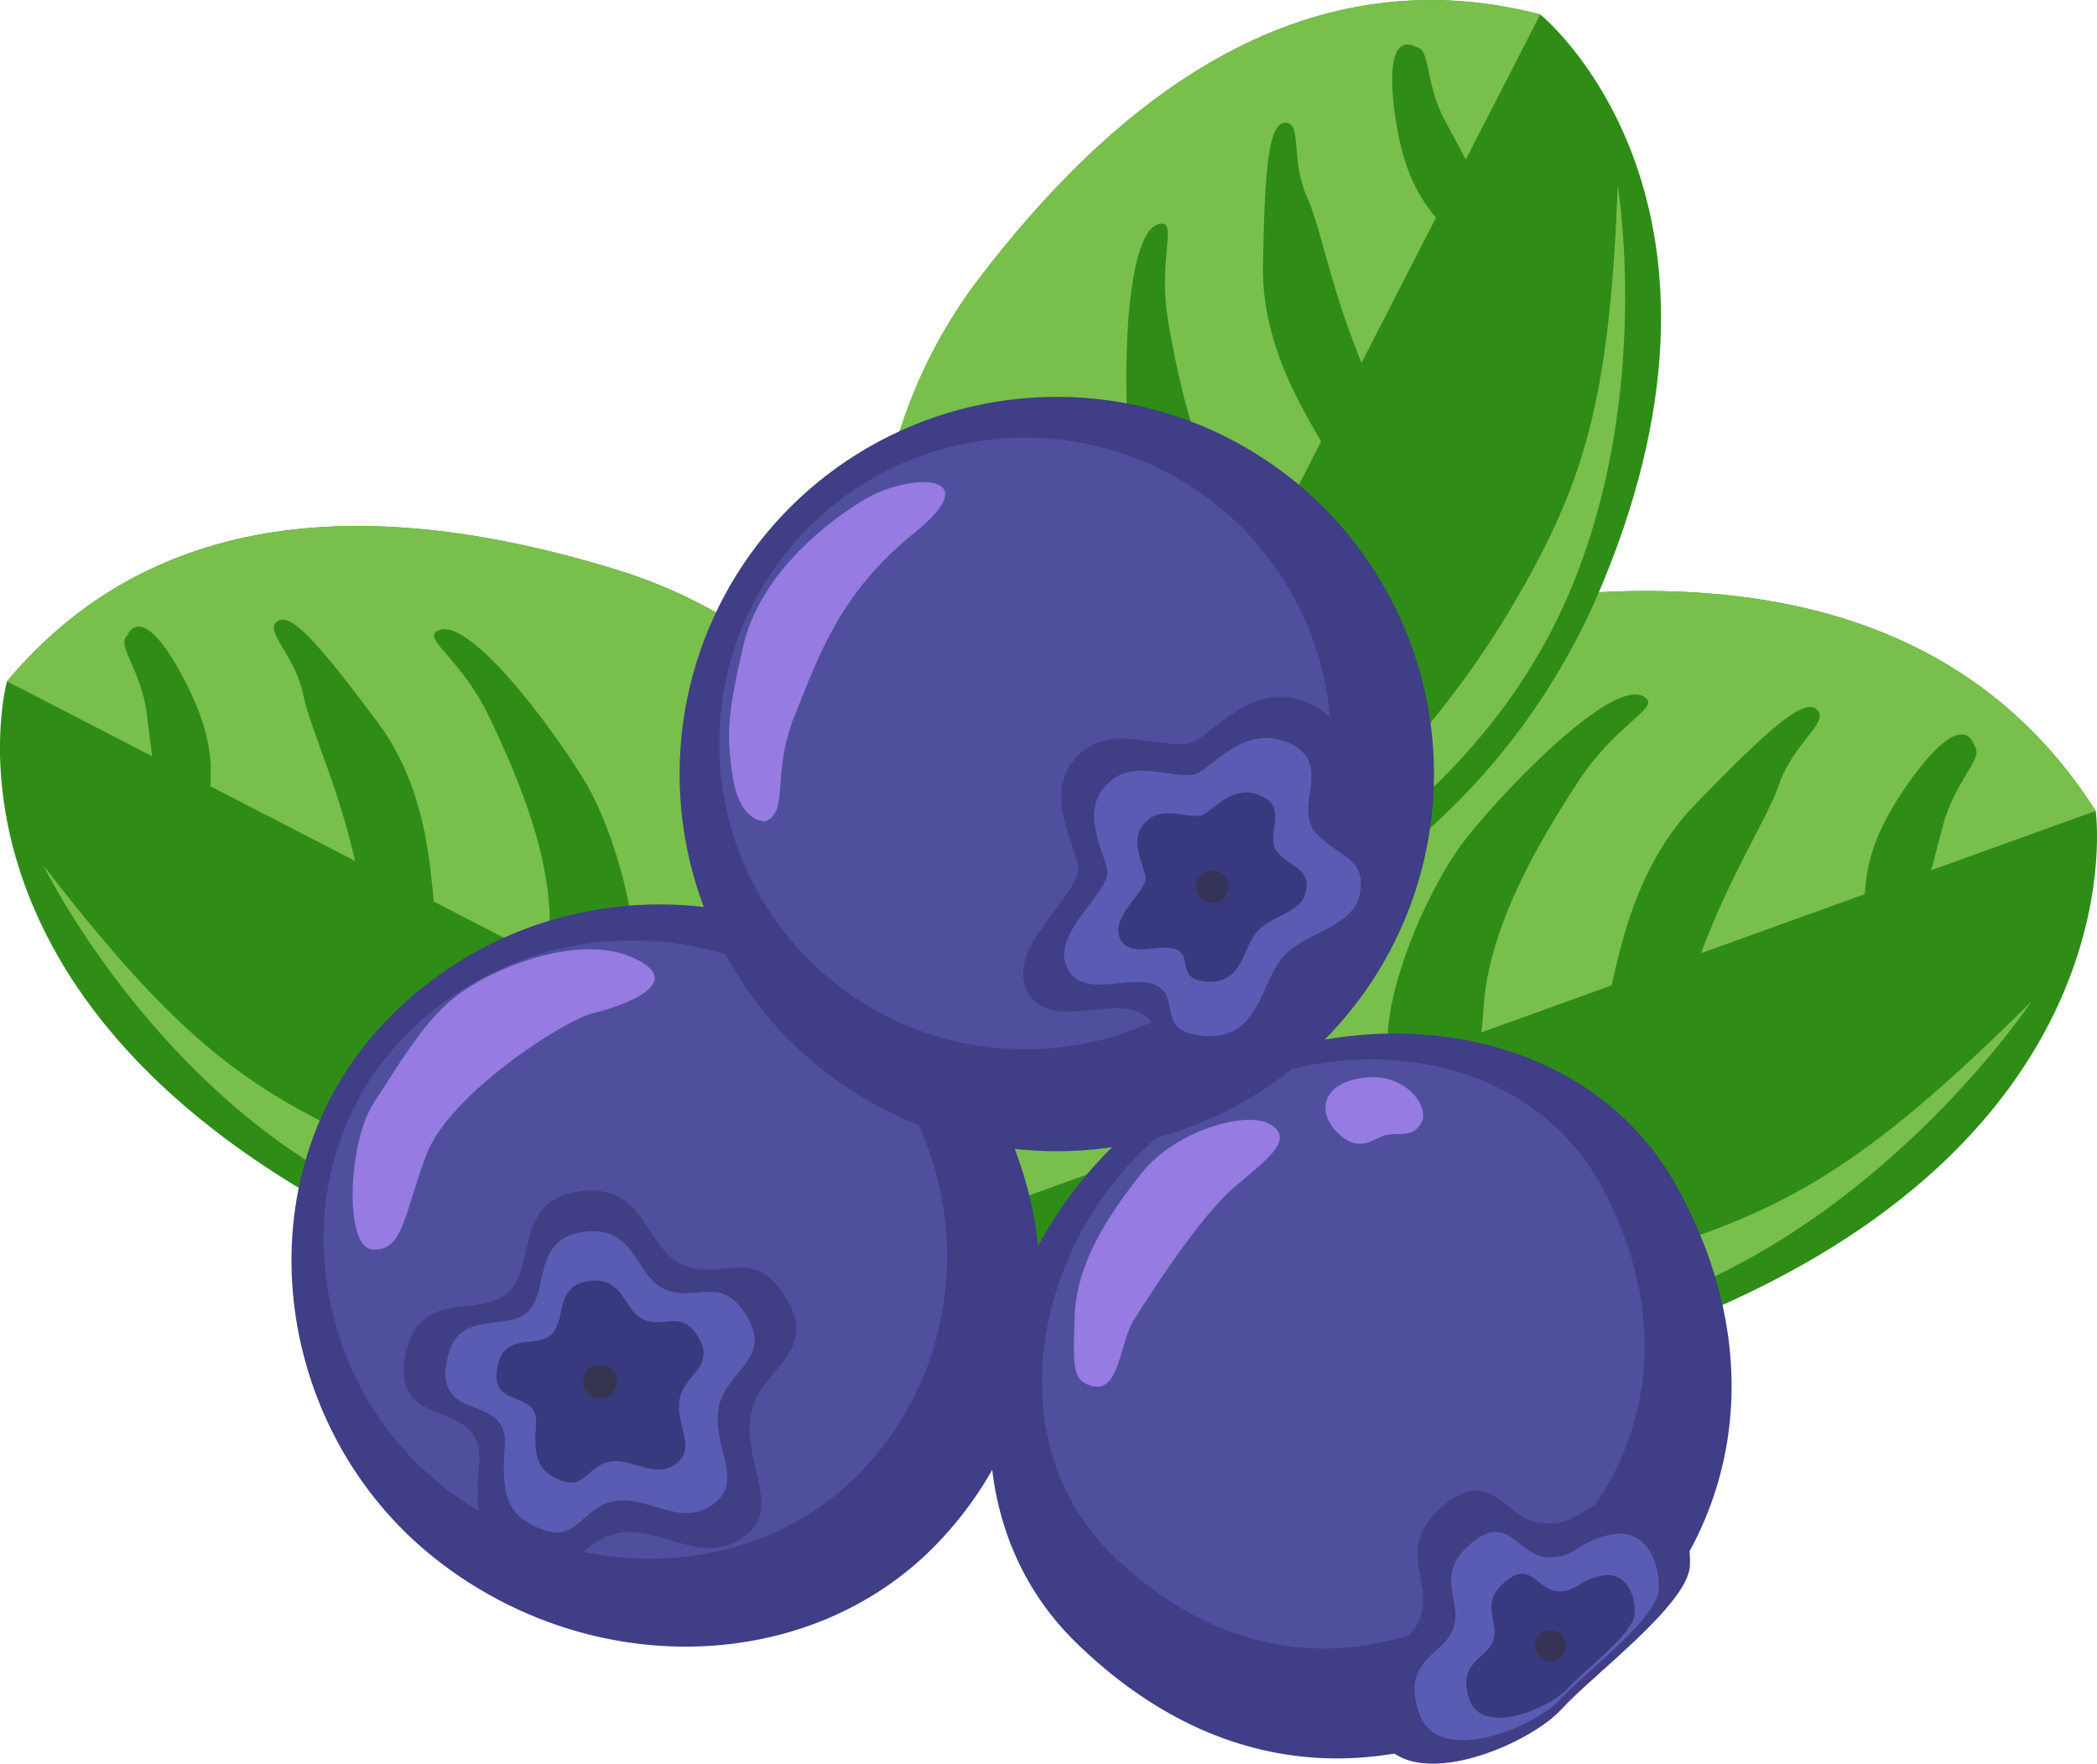 <?xml version="1.0" encoding="utf-8"?>
<!-- Generator: Adobe Illustrator 22.1.0, SVG Export Plug-In . SVG Version: 6.00 Build 0)  -->
<svg version="1.1" xmlns="http://www.w3.org/2000/svg" xmlns:xlink="http://www.w3.org/1999/xlink" x="0px" y="0px"
	 viewBox="0 0 961.2 808.6" style="enable-background:new 0 0 961.2 808.6;" xml:space="preserve">
<style type="text/css">
	.st0{fill:#2F8D17;}
	.st1{fill:#79BF4C;}
	.st2{fill:#3F3E86;}
	.st3{fill:#4F4F9E;}
	.st4{fill:#957BE2;}
	.st5{fill:#403F85;}
	.st6{fill:#5A5CB4;}
	.st7{fill:#39397F;}
	.st8{fill:#373354;}
	.st9{fill:#403F86;}
	.st10{fill:#5A5CB3;}
	.st11{fill:#353450;}
	.st12{fill:#5B5BB3;}
	.st13{fill:#343358;}
</style>
<g id="Capa_4">
	<g>
		<path class="st0" d="M510.3,376.7c0,0,54.5-80.2,160.1-98.2c105.6-17.9,224.1-10.7,290.2,93.2c0,0,19.9,139.4-167.8,225
			S438.2,560,438.2,560S454.2,455.5,510.3,376.7z"/>
		<path class="st1" d="M438.2,560c0,0,16-104.5,72.1-183.3c0,0,54.5-80.2,160.1-98.2c105.6-17.9,224.1-10.7,290.2,93.2"/>
		<path class="st0" d="M754.6,320.1c5.3,4.9-14.3,12.2-31.1,38c-16.8,25.8-41.4,66.2-43.5,104.3c-2.1,38.1-16.9,57.1-37.2,36.7
			c-20.3-20.4,9.3-89.6,29-114.5C691.6,359.5,741.8,308.1,754.6,320.1z"/>
		<path class="st0" d="M833.4,325.9c4.4,5.7-11.7,15.3-17.9,33.6s-29.1,50.7-43.3,100.2c-14.1,49.5-39.7,6.6-35.5-1.8
			s7.9-56,40.6-89.5C810.1,334.8,827.7,318.3,833.4,325.9z"/>
		<path class="st0" d="M904.9,341.7c5.1,5.5-9.1,16-14.5,37.4c-5.3,21.3-12.9,42.7-10.3,64.8c2.6,22.1-32.6,14.7-27.6-8.3
			s-4.5-38.4,21.7-75.9C900.5,322.2,904.9,341.7,904.9,341.7z"/>
		<path class="st1" d="M931.1,459.1c0,0-63.9,96.5-168.5,136c-122.7,46.3-250-9.5-250-9.5s117.8,24.8,238.1-10.4
			C818.2,555.4,855.1,534.6,931.1,459.1z"/>
	</g>
	<g>
		<path class="st0" d="M419.3,371.6c0,0-40.7-80.8-136.2-110.3S77,224.1,3.2,312.3c0,0-35.3,126.6,127.9,228.6s332.5,9.1,332.5,9.1
			S461.6,451.3,419.3,371.6z"/>
		<path class="st1" d="M463.7,549.9c0,0-2.1-98.6-44.4-178.3c0,0-40.7-80.8-136.2-110.3S77,224.1,3.2,312.3"/>
		<path class="st0" d="M200,289.5c-5.5,3.9,11.7,13,24.1,38.9c12.4,25.9,30.3,66.3,27.6,101.8c-2.7,35.5,8.7,54.9,29.9,38.5
			c21.2-16.4,2.3-84-12.9-109.5C253.6,333.7,213.4,280,200,289.5z"/>
		<path class="st0" d="M126.5,285.3c-4.7,4.8,9,15.6,12.5,33.2c3.5,17.7,20.8,50.5,27.9,97.9c7.1,47.5,35.9,11,33,2.6
			c-2.9-8.3-0.5-52.8-26.7-87.8S132.7,279,126.5,285.3z"/>
		<path class="st0" d="M58.4,291.2c-5.4,4.4,6.5,15.9,8.9,36.3s6.7,41.1,1.6,61.2c-5.1,20.2,28.4,17.6,26.5-4.3
			c-1.9-21.9,8.8-35-10.9-72.8S58.4,291.2,58.4,291.2z"/>
		<path class="st1" d="M19.9,396.7c0,0,47.4,97.1,139.4,146.3c107.9,57.7,232.5,21.6,232.5,21.6s-112,8.6-219-38.6
			C112.6,499.5,81,475.8,19.9,396.7z"/>
	</g>
	<g>
		<path class="st0" d="M402,296.7c0,0-13.9-89.4,46.7-168.9S594.7-22.2,706,6.6c0,0,102.3,82.5,28.8,260.3S469.5,467.6,469.5,467.6
			S413.9,386.1,402,296.7z"/>
		<path class="st1" d="M469.5,467.6c0,0-55.6-81.5-67.6-170.9c0,0-13.9-89.4,46.7-168.9S594.7-22.2,706,6.6"/>
		<path class="st0" d="M532.6,102.5c6.8,0-2,17.4,3,45.7s13.9,71.5,36.8,98.9c22.9,27.3,24.8,49.7-2,48.7c-26.8-1-50.7-67-53.2-96.6
			S516.2,102.5,532.6,102.5z"/>
		<path class="st0" d="M590,56.3c6.6,1.1,1.7,17.9,9.2,34.3c7.5,16.4,12.4,53.2,34.3,95.9s-22.9,29.8-25.3,21.4
			c-2.5-8.4-30.3-43.2-29.3-86.9C579.8,77.1,581.3,54.8,590,56.3z"/>
		<path class="st0" d="M648.9,21.5c7,0.5,4,16.8,13.9,34.7s18.4,37.3,34.3,50.7s-12.9,30.8-24.1,11.9s-27.5-23.4-33.5-65.6
			C633.5,11,648.9,21.5,648.9,21.5z"/>
		<path class="st1" d="M741.5,84.9c0,0,17.9,106.6-28.3,200.1C659,394.7,536.6,437.8,536.6,437.8s96.1-58.1,155.8-158.7
			C725.9,222.5,737.8,184.8,741.5,84.9z"/>
	</g>
</g>
<g id="Capa_7">
	<g>
		<path class="st2" d="M769.1,544.7c50.6,92.9,17.4,179.8-47,223.9C643.2,822.4,561,819,493.3,753C425,686.5,450.9,568.5,527,511
			S723.4,460.9,769.1,544.7z"/>
		<path class="st3" d="M733.8,543.3c41.2,75.5,14.1,146.1-38.2,181.9c-64,43.7-130.8,41-185.8-12.6
			c-55.6-54.1-34.5-149.9,27.4-196.7S696.7,475.2,733.8,543.3z"/>
		<path class="st4" d="M500.1,635.2c13.1,4.1,13.1-19.9,19.6-30.1c6.4-10.2,30.1-47.5,46.4-61.2s26.8-21.7,16.4-28.4
			c-10.5-6.7-43.5,2.4-59.3,22.3c-15.8,19.9-29.8,41.6-30.6,65.5C491.8,627.1,491.6,632.5,500.1,635.2z"/>
		<path class="st4" d="M636.2,520.1c7-1,11.3,1.3,15.3-5.4c4-6.7-6.4-23.3-26.6-20.7c-20.1,2.7-21.2,16.9-11,26
			C624.1,529.2,630.3,520.9,636.2,520.1z"/>
		<path class="st5" d="M715.7,783.5c14.5-15.9,58.1-48.2,58.9-65.8s-8.4-37.5-29.4-32.9c-21,4.6-21.4,14.9-38.6,13.4
			s-22.6-27.1-45.1-8c-22.6,19.1-4.6,34-10.3,50.8c-5.7,16.8-31.7,18.4-20.6,51.2S700,800.7,715.7,783.5z"/>
		<path class="st6" d="M715.5,778.6c11-12.1,44.3-36.7,44.8-50.1s-6.4-28.5-22.4-25c-16,3.5-16.3,11.4-29.4,10.2
			c-13.1-1.2-17.2-20.7-34.4-6.1s-3.5,25.9-7.9,38.7c-4.4,12.8-24.2,14-15.7,39C659,810.3,703.5,791.7,715.5,778.6z"/>
		<path class="st7" d="M718.3,774.2c7.6-8.4,30.6-25.4,31-34.6s-4.4-19.7-15.5-17.3c-11.1,2.4-11.3,7.8-20.3,7
			c-9.1-0.8-11.9-14.3-23.7-4.2c-11.9,10.1-2.4,17.9-5.4,26.8c-3,8.9-16.7,9.7-10.9,27C679.2,796.1,710,783.2,718.3,774.2z"/>
		<circle class="st8" cx="710.6" cy="754.3" r="7.1"/>
	</g>
	<g>
		<path class="st2" d="M421.4,461.7c70.1,65.7,74.7,176.9,8,246c-57.8,59.9-158.3,63.1-229.7,6.9c-75.5-59.5-90-174.8-24.3-245
			S351.3,395.9,421.4,461.7z"/>
		<path class="st3" d="M388.3,470c58.2,54.6,61.8,147.2,6,205c-48.3,50-132,53-191.3,6.3c-62.7-49.4-74.5-145.4-19.6-204.1
			C238.3,418.6,330.1,415.4,388.3,470z"/>
		<path class="st4" d="M206.7,458.5c16.5-14,57.6-31.2,83.5-19.5c25.9,11.8-5.7,22.3-18.6,25.5c-13,3.2-65.7,36.9-76.2,64.9
			c-10.5,28-10.5,43.8-24.3,43.4c-13.8-0.4-11.4-49.5,0-66.9C182.4,488.5,193.3,469.9,206.7,458.5z"/>
		<path class="st9" d="M265,546.2c31.1-4.6,29.9,25.3,47.9,33.4c18,8.1,33-9.6,47.9,16.1c15,25.7-14.2,31.8-16.9,54.4
			c-2.7,22.6,15.3,41.8-3.5,54.8s-37.2-5.4-56.4-2.3c-19.2,3.1-22.2,24.2-41.8,16.9s-25.3-17.6-22.6-48.7
			c2.7-31.1-39.1-13.8-34.1-47.5c5-33.7,33-18.8,46.8-30.3S234.9,550.6,265,546.2z"/>
		<path class="st10" d="M267.1,564.7c24.4-3.6,23.5,19.9,37.7,26.3c14.2,6.3,26-7.5,37.7,12.7c11.8,20.2-11.2,25-13.3,42.9
			s12.1,32.9-2.7,43.2c-14.8,10.3-29.3-4.2-44.4-1.8c-15.1,2.4-17.5,19-32.9,13.3s-19.9-13.9-17.8-38.3
			c2.1-24.4-30.8-10.9-26.9-37.4c3.9-26.6,26-14.8,36.8-23.8C252.3,592.5,243.4,568.2,267.1,564.7z"/>
		<path class="st7" d="M269.7,587.2c16.4-2.4,15.8,13.4,25.3,17.6c9.5,4.3,17.4-5.1,25.3,8.5c7.9,13.6-7.5,16.8-8.9,28.8
			c-1.4,12,8.1,22.1-1.8,29s-19.7-2.8-29.8-1.2c-10.1,1.6-11.8,12.8-22.1,8.9c-10.3-3.9-13.4-9.3-12-25.7c1.4-16.4-20.7-7.3-18-25.1
			c2.6-17.8,17.4-9.9,24.7-16C259.8,605.9,253.8,589.6,269.7,587.2z"/>
		<circle class="st11" cx="275.1" cy="633.3" r="7.8"/>
		<g>
			<circle class="st2" cx="484.4" cy="354.8" r="172.9"/>
			<circle class="st3" cx="469.9" cy="340.8" r="140.2"/>
			<path class="st4" d="M350.8,376.5c11.3-4.8,2.4-21.3,13.7-49.1c11.3-27.8,20.5-55.6,54.8-83.3s-2.8-27.8-24.2-14.5
				s-47.5,36.6-54.4,66.4c-6.8,29.8-8.1,39.5-4.8,60.4S350.8,376.5,350.8,376.5z"/>
			<path class="st2" d="M545.2,340.7c9.5-2,28.1-30.2,55-18.3c27,11.9,2.2,37.8,15.9,52.6s28.9,14,25.9,34.5s-31.3,22.7-44.8,37.5
				s-14,48.3-45.1,46.7c-31-1.6-14.6-21.9-29.1-29.4c-14.6-7.6-43.7,9.2-52.6-11.1c-8.9-20.2,26.4-44,23.7-56.7
				c-2.7-12.7-15.6-34.3-0.3-49.9C509.3,330.9,530.9,343.6,545.2,340.7z"/>
			<path class="st12" d="M547.5,354.9c7.5-1.6,22-23.7,43.2-14.4s1.7,29.6,12.5,41.3c10.8,11.6,22.6,11,20.3,27.1
				s-24.5,17.8-35.1,29.4c-10.6,11.6-11,37.9-35.3,36.6c-24.3-1.3-11.4-17.1-22.9-23.1s-34.3,7.2-41.3-8.7
				c-7-15.9,20.7-34.5,18.6-44.4c-2.1-9.9-12.3-26.9-0.2-39.1C519.3,347.2,536.2,357.2,547.5,354.9z"/>
			<path class="st7" d="M550.5,373.8c4.7-1,14-15,27.4-9.1c13.4,5.9,1.1,18.8,7.9,26.2c6.8,7.4,14.4,7,12.9,17.2
				s-15.6,11.3-22.3,18.7s-7,24-22.4,23.2c-15.4-0.8-7.2-10.9-14.5-14.6s-21.7,4.6-26.2-5.5c-4.4-10.1,13.2-21.9,11.8-28.2
				c-1.3-6.3-7.8-17-0.1-24.8C532.6,368.9,543.4,375.2,550.5,373.8z"/>
			<circle class="st13" cx="555.7" cy="406.5" r="7.4"/>
		</g>
	</g>
</g>
</svg>
